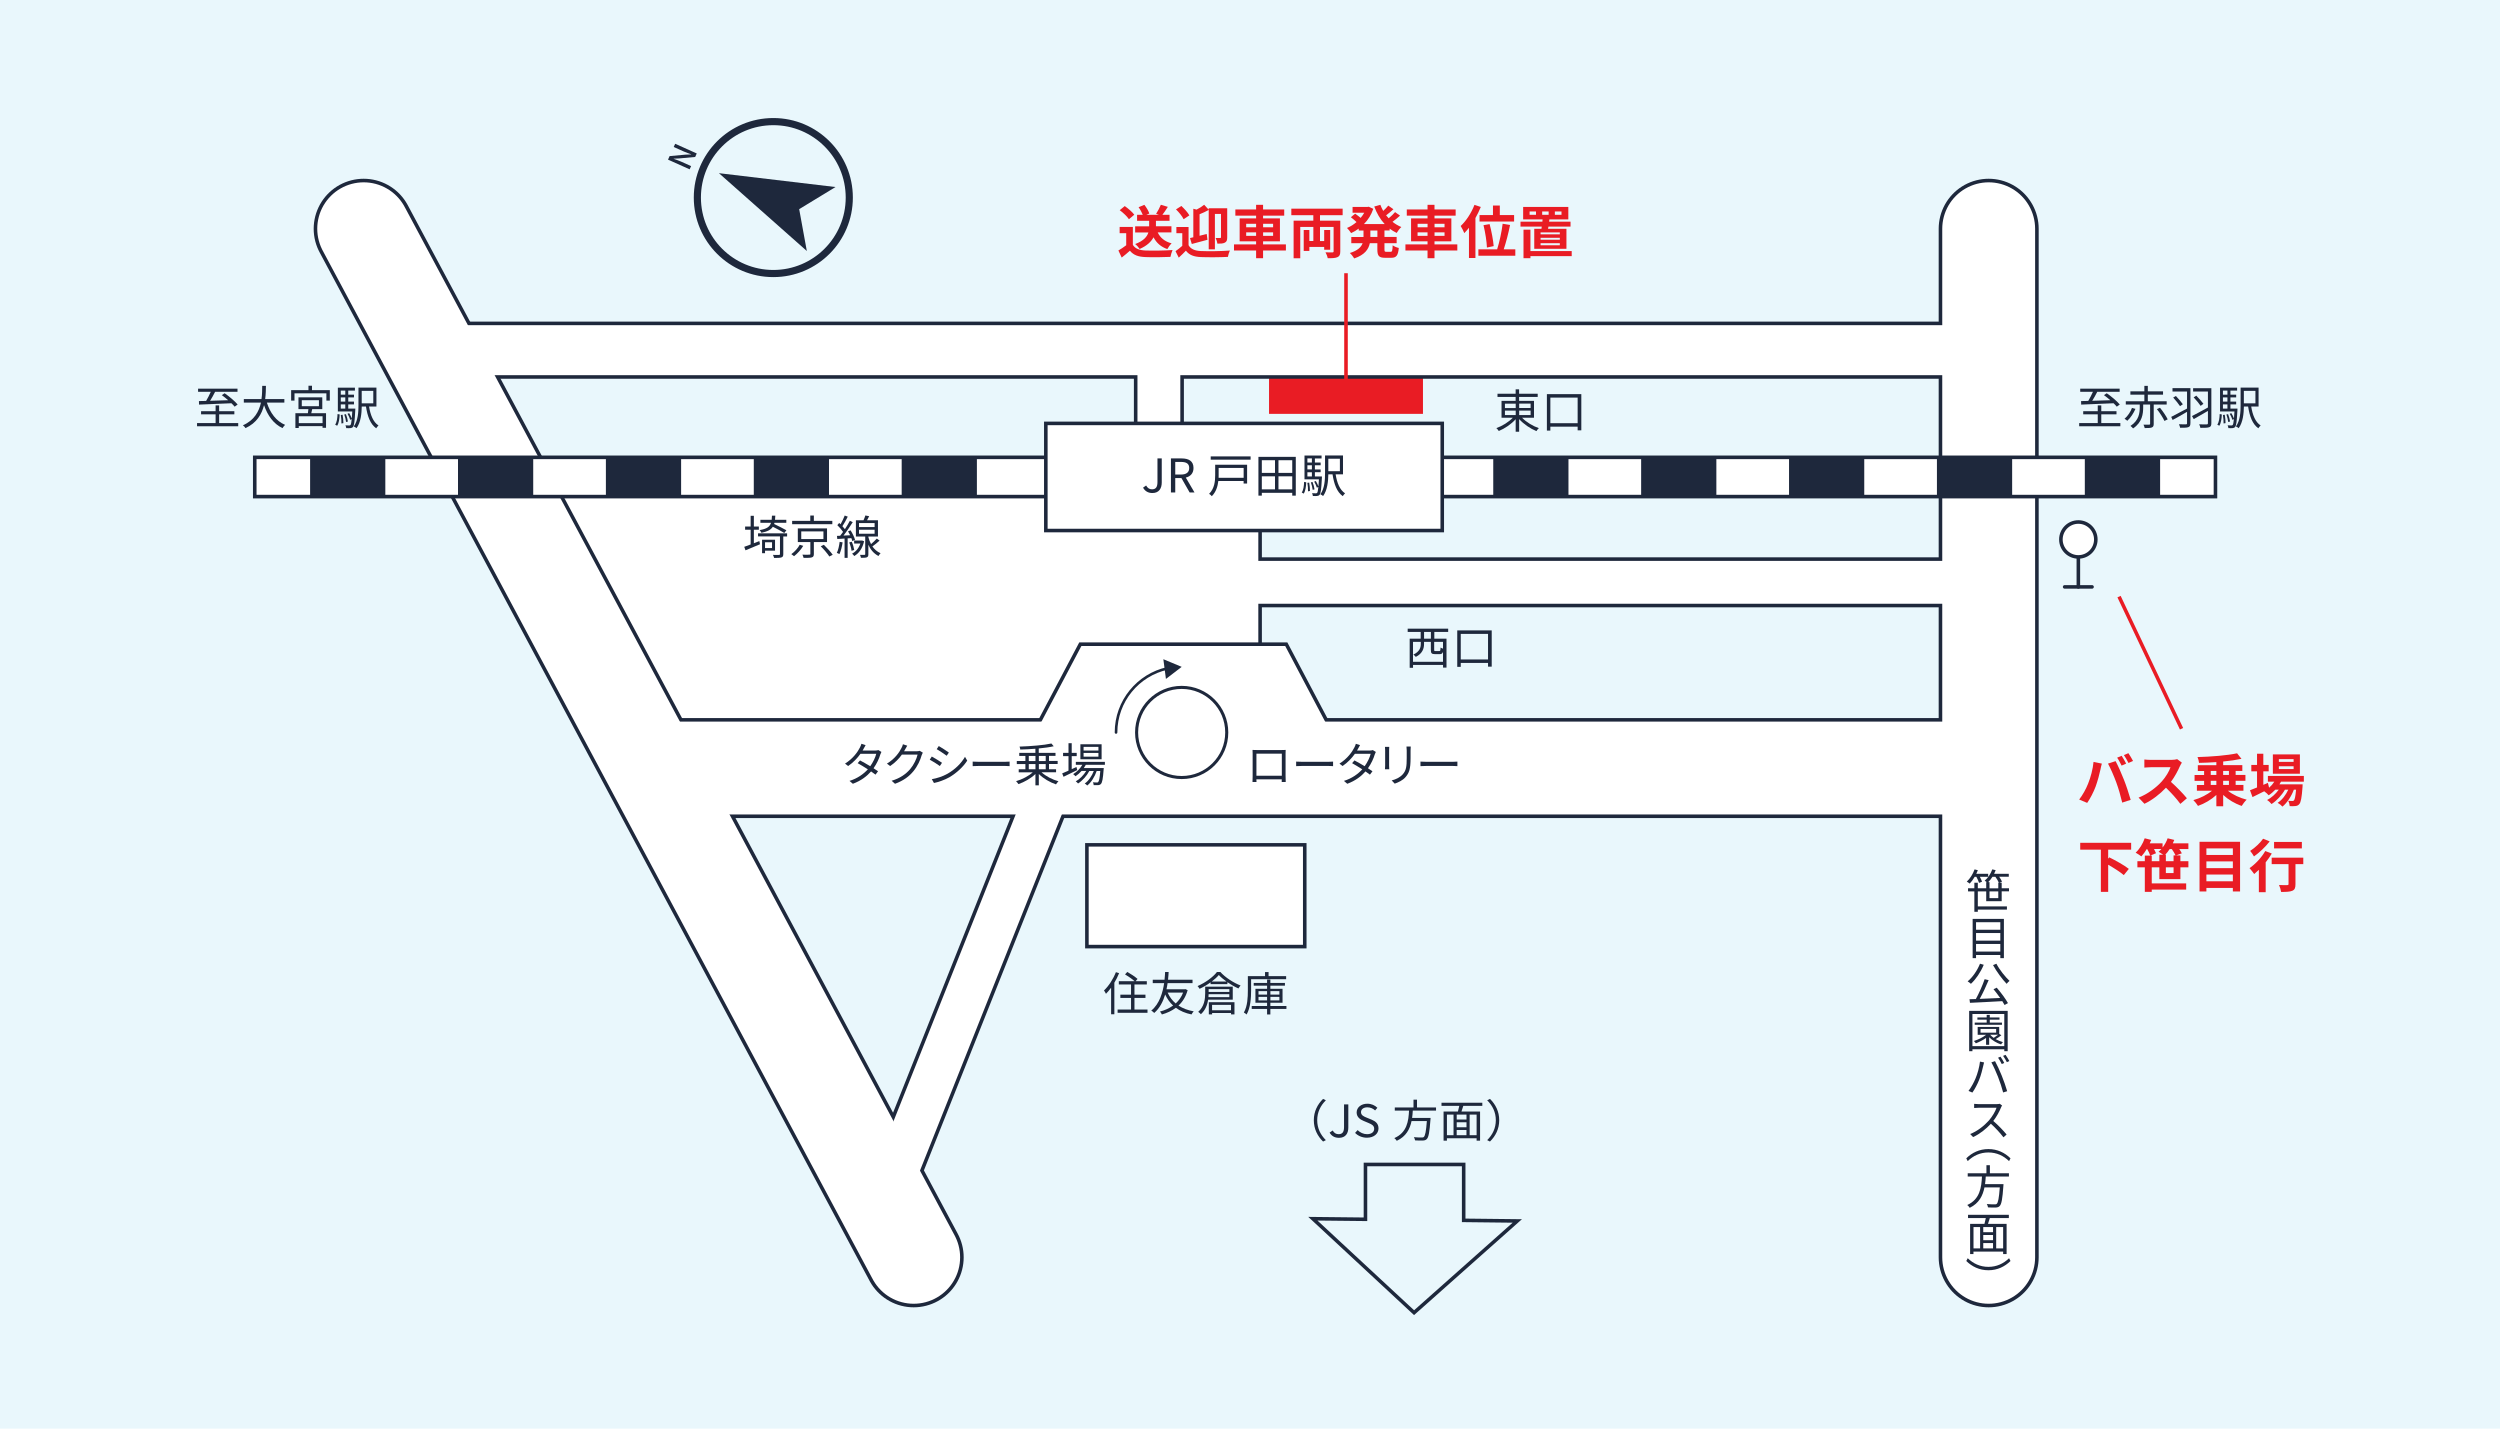 <?xml version="1.0" encoding="UTF-8"?><svg id="_レイヤー_2" xmlns="http://www.w3.org/2000/svg" viewBox="0 0 700 400"><defs><style>.cls-1{stroke-width:28px;}.cls-1,.cls-2,.cls-3,.cls-4,.cls-5,.cls-6,.cls-7,.cls-8,.cls-9,.cls-10,.cls-11,.cls-12{stroke:#1e283c;}.cls-1,.cls-2,.cls-3,.cls-6,.cls-7,.cls-8,.cls-9,.cls-13{stroke-linecap:round;}.cls-1,.cls-3,.cls-14,.cls-4,.cls-15,.cls-5,.cls-6,.cls-7,.cls-8,.cls-11,.cls-16,.cls-17,.cls-12,.cls-18,.cls-13{fill:none;}.cls-1,.cls-14,.cls-4,.cls-15,.cls-7,.cls-8,.cls-9,.cls-10,.cls-11,.cls-16,.cls-12,.cls-13{stroke-miterlimit:10;}.cls-2,.cls-3,.cls-5,.cls-6,.cls-17,.cls-18{stroke-linejoin:round;}.cls-2,.cls-9,.cls-10{fill:#fff;}.cls-14,.cls-4{stroke-width:14px;}.cls-14,.cls-15,.cls-17,.cls-18,.cls-13{stroke:#fff;}.cls-15,.cls-5{stroke-width:12px;}.cls-5,.cls-17,.cls-18{stroke-linecap:square;}.cls-6{stroke-width:.74px;}.cls-7{stroke-width:.86px;}.cls-11{stroke-width:2px;}.cls-16{stroke:#e91c24;}.cls-17{stroke-dasharray:0 0 10.35 31.06;}.cls-17,.cls-18{stroke-width:10px;}.cls-12{stroke-width:16px;}.cls-13{stroke-width:26px;}.cls-19{fill:#1e283c;}.cls-19,.cls-20,.cls-21{stroke-width:0px;}.cls-20{fill:#e9f7fc;}.cls-21{fill:#e91c24;}</style></defs><g id="_レイヤー_1-2"><rect class="cls-20" width="700" height="400"/><rect class="cls-21" x="355.33" y="103.44" width="43.1" height="12.44"/><path class="cls-21" d="M586.18,213.33l2.34.48c-.14.46-.32,1.25-.38,1.6-.22,1.12-.82,3.33-1.36,4.82-.58,1.55-1.52,3.38-2.37,4.58l-2.24-.94c1.01-1.31,1.95-3.04,2.5-4.45.72-1.79,1.33-4.05,1.52-6.08ZM590.24,213.81l2.13-.69c.66,1.23,1.76,3.7,2.35,5.25.58,1.44,1.42,4,1.87,5.59l-2.37.77c-.45-1.9-1.02-3.92-1.66-5.65-.61-1.68-1.65-4.05-2.32-5.27ZM595.33,213.81l-1.28.56c-.34-.66-.82-1.62-1.25-2.22l1.26-.53c.4.59.96,1.6,1.26,2.19ZM597.25,213.07l-1.28.56c-.32-.67-.85-1.6-1.28-2.21l1.26-.53c.42.61,1.01,1.62,1.3,2.18Z"/><path class="cls-21" d="M610.93,213.54c-.13.18-.42.67-.56.99-.54,1.25-1.44,2.96-2.51,4.4,1.58,1.38,3.52,3.42,4.47,4.58l-1.83,1.58c-1.04-1.44-2.53-3.07-4.03-4.53-1.7,1.79-3.83,3.46-6.02,4.5l-1.65-1.73c2.58-.98,5.06-2.91,6.56-4.59,1.06-1.2,2.03-2.79,2.38-3.92h-5.43c-.67,0-1.55.1-1.89.11v-2.27c.43.06,1.41.11,1.89.11h5.63c.7,0,1.34-.1,1.67-.21l1.31.98Z"/><path class="cls-21" d="M623.8,221.4c1.34,1.09,3.35,2.03,5.27,2.51-.46.42-1.09,1.22-1.39,1.75-1.86-.62-3.73-1.73-5.19-3.07v3.17h-1.91v-3.17c-1.44,1.33-3.31,2.42-5.14,3.06-.29-.48-.88-1.22-1.3-1.62,1.89-.51,3.87-1.5,5.2-2.62h-4.21v-1.62h2.02v-1.15h-2.67v-1.65h2.67v-1.12h-1.76v-1.62h5.19v-.86c-1.65.11-3.3.18-4.85.21-.03-.46-.24-1.2-.43-1.62,3.91-.11,8.35-.46,11.08-1.06l1.23,1.55c-1.5.32-3.27.58-5.12.75v1.02h5.36v1.62h-1.87v1.12h2.74v1.65h-2.74v1.15h2.18v1.62h-4.35ZM619.01,216.98h1.57v-1.12h-1.57v1.12ZM619.01,219.78h1.57v-1.15h-1.57v1.15ZM622.48,215.86v1.12h1.62v-1.12h-1.62ZM624.1,218.63h-1.62v1.15h1.62v-1.15Z"/><path class="cls-21" d="M638.69,218.85c-.13.26-.29.51-.45.77h6.5s-.02.43-.03.66c-.22,3.12-.48,4.4-.91,4.87-.3.37-.66.5-1.06.54-.37.05-.98.06-1.62.03-.03-.45-.19-1.09-.43-1.49.51.05.93.05,1.14.05.22,0,.35-.03.48-.18.22-.24.42-1.06.59-2.99h-.62c-.66,1.79-1.91,3.73-3.2,4.74-.32-.37-.86-.8-1.34-1.06,1.22-.77,2.29-2.19,2.98-3.68h-.94c-.86,1.54-2.35,3.14-3.75,4.02-.3-.37-.8-.85-1.25-1.12,1.18-.59,2.42-1.71,3.27-2.9h-.96c-.58.61-1.2,1.15-1.86,1.57-.24-.3-.85-.86-1.25-1.12-1.15.58-2.3,1.15-3.28,1.63l-.7-1.92c.54-.21,1.22-.48,1.97-.78v-4.51h-1.6v-1.79h1.6v-3.15h1.76v3.15h1.5v1.79h-1.5v3.78l1.28-.56.34,1.36c.58-.5,1.07-1.07,1.47-1.7h-1.81v-1.6h10.07v1.6h-6.37ZM643.97,216.64h-7.57v-5.41h7.57v5.41ZM642.21,212.55h-4.13v.77h4.13v-.77ZM642.21,214.56h-4.13v.77h4.13v-.77Z"/><path class="cls-21" d="M590.29,237.92v2.51l.32-.37c1.73.86,4.24,2.24,5.46,3.23l-1.41,1.74c-.93-.82-2.75-1.98-4.37-2.91v7.6h-2.05v-11.81h-5.78v-1.92h14.26v1.92h-6.43Z"/><path class="cls-21" d="M612.77,237.73h-2.58c.29.42.56.85.72,1.2l-1.62.58h1.22v1.63h2.24v1.71h-2.24v3.31h-5.89v-3.31h-2.13v4.51h9.64v1.73h-9.64v.64h-1.94v-6.88h-2.08v-1.71h2.08v-1.57h1.94v1.57h2.13v-1.81h1.09c-.42-.3-.98-.66-1.31-.85.27-.22.54-.48.78-.75h-2.05c.22.42.43.85.56,1.17l-1.63.67c-.14-.48-.48-1.22-.85-1.84h-.11c-.48.8-1.01,1.5-1.52,2.06-.37-.29-1.14-.8-1.6-1.04,1.06-.96,2.02-2.51,2.54-4.03l1.82.46c-.13.32-.26.64-.42.96h3.6v1.17c.61-.77,1.1-1.67,1.42-2.59l1.86.46c-.13.32-.26.64-.42.96h4.37v1.58ZM609.16,239.51c-.21-.48-.64-1.18-1.06-1.78h-.59c-.38.61-.82,1.15-1.25,1.6h.18v1.81h2.16v-1.63h.56ZM608.6,242.85h-2.16v1.6h2.16v-1.6Z"/><path class="cls-21" d="M627.22,235.7v13.91h-2.02v-.99h-7.41v.99h-1.92v-13.91h11.35ZM617.79,237.55v1.84h7.41v-1.84h-7.41ZM617.79,241.19v1.89h7.41v-1.89h-7.41ZM625.2,246.76v-1.89h-7.41v1.89h7.41Z"/><path class="cls-21" d="M636.1,239c-.48.82-1.07,1.65-1.71,2.45v8.36h-1.91v-6.26c-.45.43-.88.83-1.31,1.18-.27-.38-.91-1.25-1.3-1.65,1.63-1.12,3.38-2.98,4.4-4.79l1.83.7ZM635.51,235.59c-1.15,1.5-2.88,3.15-4.4,4.21-.24-.42-.72-1.18-1.06-1.55,1.33-.85,2.85-2.29,3.62-3.41l1.84.75ZM644.92,241.96h-2.19v5.62c0,1.02-.19,1.55-.9,1.84-.67.29-1.7.32-3.12.32-.08-.56-.32-1.39-.58-1.94.91.05,1.97.05,2.26.03.29,0,.4-.06.4-.3v-5.57h-4.72v-1.81h8.85v1.81ZM644.52,237.55h-7.78v-1.81h7.78v1.81Z"/><line class="cls-3" x1="581.94" y1="153.58" x2="581.94" y2="164.33"/><circle class="cls-2" cx="581.94" cy="151.05" r="4.89"/><line class="cls-3" x1="578.1" y1="164.33" x2="585.77" y2="164.33"/><line class="cls-16" x1="593.33" y1="167.05" x2="610.83" y2="204.05"/><circle class="cls-11" cx="216.53" cy="55.32" r="21.27"/><path class="cls-19" d="M187.05,44.69l.44-.98,4.45-.41,1.57-.06.02-.04c-.65-.23-1.41-.49-2.07-.78l-2.82-1.26.41-.9,6.04,2.71-.44.98-4.46.41-1.55.07-.02.04c.65.23,1.38.47,2.04.76l2.85,1.28-.41.9-6.05-2.71Z"/><polygon class="cls-19" points="201.3 48.49 225.91 70.28 223.77 58.56 233.94 52.37 201.3 48.49"/><path class="cls-19" d="M593.7,118.45v.9h-11.53v-.9h5.2v-2.44h-4.07v-.88h4.07v-1.61h.99v1.61h4.26v.88h-4.26v2.44h5.34ZM582.69,112.3c.58-.01,1.26-.03,2.02-.04.44-.74.95-1.72,1.31-2.55h-3.56v-.88h11.04v.88h-6.27c-.42.85-.94,1.77-1.4,2.51,1.55-.04,3.3-.1,5.06-.16-.58-.51-1.21-1-1.78-1.42l.78-.53c1.29.88,2.87,2.22,3.65,3.15l-.84.61c-.23-.29-.53-.61-.9-.96-3.33.14-6.83.3-9.07.38l-.03-.99Z"/><path class="cls-19" d="M597.93,114.48c-.51,1.17-1.35,2.51-2.29,3.34-.18-.17-.53-.43-.77-.56.9-.75,1.72-2,2.08-3.04l.97.26ZM603.04,113.26v5.43c0,.56-.13.83-.53,1-.39.16-1.03.17-1.99.17-.05-.27-.21-.69-.35-.96.73.03,1.4.01,1.61,0,.19,0,.25-.05.25-.22v-5.42h-1.94v.77c0,1.85-.26,4.2-2.83,5.93-.16-.22-.49-.53-.73-.7,2.39-1.56,2.6-3.65,2.6-5.24v-.75h-3.91v-.92h5.2v-1.85h-3.91v-.92h3.91v-1.53h.97v1.53h4.26v.92h-4.26v1.85h5.28v.92h-3.63ZM604.79,114.16c.83,1.01,1.75,2.38,2.17,3.26l-.92.44c-.38-.87-1.29-2.27-2.11-3.31l.86-.39Z"/><path class="cls-19" d="M613.31,118.5c0,.65-.14.95-.57,1.1-.44.17-1.21.18-2.29.18-.05-.26-.21-.73-.35-.99.84.04,1.7.04,1.94.03.25-.01.33-.08.33-.32v-3.19c-1.43.83-2.89,1.68-4.04,2.28l-.39-.86c1.09-.55,2.81-1.46,4.43-2.34v-4.77h-4.07v-.94h5.02v9.82ZM609.25,110.88c.7.73,1.52,1.7,1.95,2.31l-.79.53c-.4-.62-1.25-1.66-1.92-2.41l.77-.44ZM619.18,118.49c0,.66-.16.99-.61,1.13-.46.17-1.29.18-2.46.18-.04-.26-.2-.73-.35-1,.92.05,1.85.04,2.12.03.25-.01.34-.09.34-.35v-3.42c-1.4.82-2.85,1.66-3.98,2.29l-.48-.86c1.09-.55,2.82-1.48,4.46-2.39v-4.47h-4.15v-.94h5.11v9.8ZM614.96,110.78c.71.73,1.59,1.7,2,2.29l-.78.57c-.42-.62-1.27-1.66-1.96-2.38l.74-.48Z"/><path class="cls-19" d="M620.85,118.89c.47-.66.62-1.82.66-2.96l.6.12c-.06,1.18-.21,2.43-.71,3.16l-.55-.31ZM626.49,114.41s0,.26-.01.39c-.17,3.2-.31,4.34-.64,4.73-.2.23-.4.31-.71.34-.26.03-.71.03-1.18,0-.03-.23-.1-.57-.22-.78.46.03.87.04,1.04.04s.27-.03.38-.13c.13-.17.25-.64.34-1.64l-.42.18c-.13-.47-.44-1.17-.75-1.69l.46-.17c.29.46.57,1.07.73,1.51.05-.52.09-1.17.14-1.99h-4.04v-6.66h4.78v.82h-1.87v1.14h1.61v.77h-1.61v1.17h1.61v.78h-1.61v1.18h1.99ZM622.42,109.36v1.14h1.26v-1.14h-1.26ZM623.68,111.27h-1.26v1.17h1.26v-1.17ZM622.42,114.41h1.26v-1.18h-1.26v1.18ZM622.93,116.13c.14.75.23,1.72.22,2.35l-.55.09c.04-.65-.05-1.61-.18-2.38l.51-.06ZM623.9,118.15c-.05-.56-.27-1.43-.51-2.09l.47-.1c.27.65.49,1.51.55,2.07l-.51.13ZM630.34,113.83c.38,2.38,1.17,4.37,2.64,5.3-.21.2-.51.55-.65.79-1.64-1.17-2.44-3.34-2.86-6.1h-1.18c-.03,1.94-.26,4.43-1.46,6.07-.16-.17-.56-.4-.77-.49,1.21-1.68,1.31-4.09,1.31-5.97v-4.9h5.03v5.29h-2.07ZM628.28,109.44v3.5h3.24v-3.5h-3.24Z"/><path class="cls-19" d="M426.19,116.98c1.18,1.22,3.03,2.34,4.69,2.9-.23.19-.53.56-.68.83-1.69-.68-3.59-1.96-4.84-3.37v3.54h-.97v-3.5c-1.24,1.39-3.08,2.63-4.73,3.3-.16-.25-.44-.61-.68-.81,1.64-.57,3.44-1.69,4.6-2.9h-3.15v-4.73h3.95v-1.09h-5.08v-.91h5.08v-1.22h.97v1.22h5.21v.91h-5.21v1.09h4.17v4.73h-3.35ZM421.38,114.25h3.02v-1.23h-3.02v1.23ZM421.38,116.22h3.02v-1.26h-3.02v1.26ZM425.37,113.01v1.23h3.2v-1.23h-3.2ZM428.57,114.96h-3.2v1.26h3.2v-1.26Z"/><path class="cls-19" d="M442.77,110.36v10.14h-1.03v-1.04h-7.64v1.1h-.97v-10.21h9.65ZM441.74,118.49v-7.16h-7.64v7.16h7.64Z"/><path class="cls-21" d="M317.2,68.57c.66,1.07,1.86,1.5,3.52,1.57,1.87.08,5.47.03,7.6-.13-.21.45-.5,1.38-.59,1.92-1.92.1-5.14.13-7.04.05-1.97-.08-3.28-.53-4.32-1.78-.7.62-1.41,1.25-2.29,1.92l-.93-1.98c.69-.4,1.49-.93,2.19-1.47v-3.38h-1.84v-1.74h3.7v5.03ZM316.1,61.38c-.5-.77-1.63-1.83-2.58-2.53l1.41-1.15c.96.67,2.13,1.67,2.67,2.42l-1.5,1.26ZM324.16,65.08c.7,1.5,1.98,2.56,3.89,3.06-.4.37-.94,1.1-1.2,1.6-1.81-.62-3.04-1.73-3.86-3.3-.64,1.2-1.81,2.37-3.89,3.27-.24-.4-.83-1.06-1.26-1.38,2.43-.9,3.36-2.1,3.71-3.25h-3.71v-1.71h3.92v-1.54h-3.38v-1.68h1.6c-.26-.64-.7-1.47-1.18-2.13l1.62-.67c.59.74,1.18,1.73,1.39,2.43l-.85.37h3.57l-.82-.29c.46-.7,1.02-1.76,1.33-2.53l1.95.59c-.51.82-1.06,1.62-1.52,2.22h2v1.68h-3.81v1.54h4.34v1.71h-3.84Z"/><path class="cls-21" d="M332.8,68.67c.62,1.09,1.79,1.55,3.44,1.62,1.97.1,5.89.05,8.13-.14-.21.43-.48,1.26-.56,1.78-2.03.11-5.57.14-7.57.05-1.92-.08-3.23-.54-4.19-1.79-.61.64-1.23,1.26-2,1.95l-.9-1.81c.58-.42,1.28-.94,1.89-1.49v-3.54h-1.65v-1.74h3.41v5.12ZM331.41,61.38c-.35-.8-1.31-1.95-2.13-2.75l1.5-.96c.83.77,1.84,1.86,2.24,2.64l-1.62,1.07ZM333.2,66.65c.29-.06.59-.13.93-.21v-7.99l.91.24c.8-.4,1.6-.91,2.13-1.36l1.26,1.38v-.4h5.19v8.13c0,.77-.13,1.22-.64,1.49-.5.27-1.15.3-2.1.3-.06-.46-.29-1.18-.51-1.6.53.02,1.07.02,1.25.02.19,0,.26-.06.26-.26v-6.48h-1.71v9.91h-1.73v-11.03c-.8.45-1.71.86-2.56,1.2v6.03c.66-.16,1.33-.34,2-.51l.21,1.63c-1.49.42-3.1.85-4.39,1.18l-.5-1.68Z"/><path class="cls-21" d="M360.05,70.14h-6.39v2.16h-1.95v-2.16h-6.19v-1.71h6.19v-.86h-4.61v-6.42h4.61v-.77h-5.81v-1.73h5.81v-1.3h1.95v1.3h5.92v1.73h-5.92v.77h4.72v6.42h-4.72v.86h6.39v1.71ZM348.93,63.64h2.78v-.98h-2.78v.98ZM351.71,66.04v-.98h-2.78v.98h2.78ZM353.67,62.66v.98h2.8v-.98h-2.8ZM356.47,65.06h-2.8v.98h2.8v-.98Z"/><path class="cls-21" d="M369.6,60.26v1.52h5.68v8.6c0,.9-.19,1.36-.8,1.63-.62.27-1.5.3-2.72.29-.08-.48-.37-1.22-.62-1.66.78.05,1.66.05,1.92.03.27,0,.35-.08.35-.32v-6.8h-3.81v3.95h1.17v-3.09h1.68v5.52h-1.68v-.79h-4.15v1.12h-1.58v-5.86h1.58v3.09h1.12v-3.95h-3.67v8.77h-1.86v-10.53h5.52v-1.52h-6.16v-1.84h14.37v1.84h-6.35Z"/><path class="cls-21" d="M387.65,64.54v1.81h3.41v1.75h-3.41v1.73c0,.58.06.67.51.67h1.23c.42,0,.5-.32.56-1.82.4.32,1.17.64,1.71.75-.19,2.11-.69,2.75-2.1,2.75h-1.74c-1.73,0-2.16-.56-2.16-2.34v-1.74h-2.11c-.35,1.68-1.41,3.26-4.37,4.26-.24-.43-.82-1.17-1.22-1.52,2.21-.67,3.17-1.66,3.57-2.74h-3.17v-1.75h3.42v-1.81h-1.34v-.53c-.67.5-1.39.91-2.13,1.26-.26-.43-.79-1.09-1.15-1.44.93-.38,1.84-.94,2.66-1.65-.42-.42-1.06-.96-1.58-1.36l1.2-.99c.48.34,1.09.8,1.54,1.18.38-.45.72-.93,1.01-1.44h-3.27v-1.63h4.18l.34-.06,1.28.59c-.56,1.68-1.47,3.11-2.61,4.26h5.79c-1.25-1.34-2.21-3.01-2.91-4.9l1.71-.48c.22.59.48,1.17.8,1.71.53-.48,1.06-1.04,1.42-1.49l1.44,1.02c-.66.59-1.39,1.22-2.05,1.7.22.29.46.56.72.83.64-.54,1.34-1.18,1.79-1.73l1.39.99c-.66.59-1.42,1.23-2.11,1.73.74.59,1.57,1.09,2.48,1.46-.45.38-1.02,1.14-1.31,1.65-.7-.34-1.36-.74-1.97-1.2v.51h-1.46ZM385.67,64.54h-1.97v1.81h1.97v-1.81Z"/><path class="cls-21" d="M408.05,70.14h-6.39v2.16h-1.95v-2.16h-6.19v-1.71h6.19v-.86h-4.61v-6.42h4.61v-.77h-5.81v-1.73h5.81v-1.3h1.95v1.3h5.92v1.73h-5.92v.77h4.72v6.42h-4.72v.86h6.39v1.71ZM396.93,63.64h2.79v-.98h-2.79v.98ZM399.71,66.04v-.98h-2.79v.98h2.79ZM401.67,62.66v.98h2.8v-.98h-2.8ZM404.47,65.06h-2.8v.98h2.8v-.98Z"/><path class="cls-21" d="M414.62,57.96c-.42,1.02-.93,2.08-1.5,3.09v11.19h-1.81v-8.47c-.43.56-.86,1.06-1.31,1.5-.18-.46-.69-1.52-1.01-1.99,1.52-1.41,2.99-3.65,3.86-5.92l1.78.59ZM424.29,69.82v1.79h-10.34v-1.79h5.25c.62-1.95,1.28-4.91,1.54-7.17l2.08.34c-.46,2.32-1.15,4.96-1.78,6.83h3.25ZM418.03,60.21v-2.67h1.92v2.67h4v1.81h-9.68v-1.81h3.76ZM416.34,69.31c-.05-1.55-.45-4.21-.96-6.26l1.71-.3c.54,2.02,1.02,4.59,1.14,6.16l-1.89.4Z"/><path class="cls-21" d="M431.6,64.07c.03-.19.06-.4.1-.62h-5.96v-1.39h6.13l.05-.62h-5.44v-3.49h12.65v3.49h-5.3l-.08.62h6v1.39h-6.19l-.11.62h5.15v5.6h-9.01v-5.6h2.02ZM440.08,71.72h-11.56v.58h-1.94v-8h1.94v5.99h11.56v1.44ZM430.08,59.21h-1.79v.94h1.79v-.94ZM436.75,65.08h-5.39v.54h5.39v-.54ZM436.75,66.58h-5.39v.54h5.39v-.54ZM436.75,68.09h-5.39v.58h5.39v-.58ZM431.81,60.15h1.81v-.94h-1.81v.94ZM435.36,60.15h1.86v-.94h-1.86v.94Z"/><path class="cls-19" d="M66.7,118.45v.9h-11.53v-.9h5.2v-2.44h-4.07v-.88h4.07v-1.61h.99v1.61h4.26v.88h-4.26v2.44h5.34ZM55.69,112.3c.58-.01,1.26-.03,2.02-.04.44-.74.95-1.72,1.31-2.55h-3.56v-.88h11.04v.88h-6.27c-.42.85-.94,1.77-1.4,2.51,1.55-.04,3.3-.1,5.06-.16-.58-.51-1.21-1-1.78-1.42l.78-.53c1.29.88,2.87,2.22,3.65,3.15l-.84.61c-.23-.29-.53-.61-.9-.96-3.33.14-6.83.3-9.07.38l-.03-.99Z"/><path class="cls-19" d="M74.72,112.72c.91,2.86,2.6,5.21,5.11,6.24-.23.22-.56.62-.73.91-2.5-1.18-4.15-3.48-5.17-6.43-.62,2.5-2.03,4.99-5.19,6.43-.14-.26-.46-.6-.73-.79,3.22-1.4,4.52-3.9,5.06-6.36h-4.8v-.99h4.95c.2-1.37.18-2.67.2-3.69h1.04c-.01,1.04-.03,2.33-.21,3.69h5.37v.99h-4.9Z"/><path class="cls-19" d="M92.35,109.24v2.92h-.96v-2.03h-8.93v2.03h-.94v-2.92h4.85v-1.24h.99v1.24h4.99ZM87.42,114.55c-.09.39-.18.79-.26,1.14h4.13v4.1h-.98v-.47h-6.66v.52h-.94v-4.15h3.5c.05-.36.1-.77.14-1.14h-2.78v-3.3h6.67v3.3h-2.83ZM90.32,116.55h-6.66v1.92h6.66v-1.92ZM84.5,113.74h4.8v-1.69h-4.8v1.69Z"/><path class="cls-19" d="M93.85,118.89c.47-.66.62-1.82.66-2.96l.6.12c-.06,1.18-.21,2.43-.71,3.16l-.55-.31ZM99.49,114.41s0,.26-.01.39c-.17,3.2-.31,4.34-.64,4.73-.2.23-.4.31-.72.34-.26.03-.71.03-1.18,0-.03-.23-.1-.57-.22-.78.46.03.87.04,1.04.04s.27-.03.38-.13c.13-.17.25-.64.34-1.64l-.42.18c-.13-.47-.44-1.17-.75-1.69l.46-.17c.29.46.57,1.07.73,1.51.05-.52.09-1.17.14-1.99h-4.04v-6.66h4.78v.82h-1.87v1.14h1.61v.77h-1.61v1.17h1.61v.78h-1.61v1.18h1.99ZM95.42,109.36v1.14h1.26v-1.14h-1.26ZM96.68,111.27h-1.26v1.17h1.26v-1.17ZM95.42,114.41h1.26v-1.18h-1.26v1.18ZM95.93,116.13c.14.75.23,1.72.22,2.35l-.55.09c.04-.65-.05-1.61-.18-2.38l.51-.06ZM96.9,118.15c-.05-.56-.27-1.43-.51-2.09l.47-.1c.27.65.49,1.51.55,2.07l-.51.13ZM103.34,113.83c.38,2.38,1.17,4.37,2.64,5.3-.21.2-.51.55-.65.79-1.64-1.17-2.44-3.34-2.86-6.1h-1.18c-.03,1.94-.26,4.43-1.46,6.07-.16-.17-.56-.4-.77-.49,1.21-1.68,1.31-4.09,1.31-5.97v-4.9h5.03v5.29h-2.07ZM101.28,109.44v3.5h3.24v-3.5h-3.24Z"/><path class="cls-19" d="M401.61,176.95v1.87h3.41v8.11h-.97v-.74h-8.4v.79h-.94v-8.16h3.08v-1.87h-3.64v-.92h11.34v.92h-3.87ZM404.04,185.3v-2.79c-.16.51-.43.65-.94.65h-1.29c-.96,0-1.17-.25-1.17-1.18v-2.25h-1.91v.61c0,1.22-.43,2.65-2.31,3.59-.12-.2-.48-.51-.68-.64,1.77-.84,2.08-1.99,2.08-2.96v-.6h-2.18v5.58h8.4ZM400.65,176.95h-1.91v1.87h1.91v-1.87ZM404.04,179.72h-2.47v2.25c0,.29.04.33.38.33h1.04c.29,0,.34-.12.36-.99.16.12.44.23.69.31v-1.9Z"/><path class="cls-19" d="M417.68,176.52v10.14h-1.03v-1.04h-7.64v1.1h-.98v-10.21h9.65ZM416.65,184.65v-7.16h-7.64v7.16h7.64Z"/><path class="cls-19" d="M313.35,272.48c-.36.91-.82,1.83-1.33,2.68v8.84h-.91v-7.45c-.47.65-.95,1.22-1.44,1.72-.09-.21-.38-.73-.55-.94,1.31-1.23,2.57-3.16,3.33-5.12l.9.27ZM321.3,282.67v.92h-8.37v-.92h3.76v-3.25h-2.99v-.92h2.99v-2.85h-3.42v-.91h4.43c-.64-.58-1.78-1.38-2.69-1.91l.64-.69c.96.55,2.24,1.38,2.86,1.96l-.56.64h3.16v.91h-3.46v2.85h3.08v.92h-3.08v3.25h3.65Z"/><path class="cls-19" d="M332.54,277.24c-.51,1.83-1.4,3.25-2.56,4.32,1.17.78,2.59,1.31,4.26,1.62-.22.2-.49.6-.61.86-1.76-.35-3.2-.98-4.39-1.86-1.16.87-2.48,1.47-3.91,1.87-.12-.25-.34-.62-.55-.81,1.34-.34,2.6-.9,3.69-1.69-.92-.83-1.66-1.88-2.22-3.09-.57,1.91-1.52,3.85-3.07,5.17-.19-.25-.53-.48-.83-.66,2.34-1.87,3.25-5.2,3.61-7.7h-3.19v-.94h3.3c.12-1.03.14-1.82.16-2.17h.99c-.03.4-.05,1.18-.17,2.17h6.86v.94h-6.98c-.08.53-.17,1.12-.31,1.72h5.1l.16-.05.66.3ZM326.94,277.92c.52,1.2,1.27,2.22,2.26,3.05.88-.82,1.61-1.82,2.07-3.05h-4.33Z"/><path class="cls-19" d="M341.68,272.14c1.42,1.57,3.68,3.03,5.68,3.8-.21.23-.44.57-.6.83-1-.44-2.09-1.07-3.09-1.75v.53h-4.71v-.49c-.94.68-2,1.31-3.08,1.81-.12-.22-.36-.57-.56-.77,2.21-.95,4.38-2.56,5.43-3.95h.92ZM338.29,279.9c-.22,1.42-.78,2.95-2.05,4.08-.14-.18-.52-.53-.74-.66,1.72-1.51,1.95-3.63,1.95-5.19v-1.87h7.72v3.64h-6.88ZM344.21,279.2v-.82h-5.8c-.01.26-.03.53-.04.82h5.84ZM338.42,276.95v.79h5.8v-.79h-5.8ZM338.46,280.61h7.19v3.42h-.96v-.39h-5.3v.4h-.92v-3.43ZM343.4,274.82c-.83-.6-1.59-1.22-2.13-1.82-.48.58-1.17,1.21-1.98,1.82h4.11ZM339.38,281.36v1.51h5.3v-1.51h-5.3Z"/><path class="cls-19" d="M350.31,274.17v3.18c0,1.99-.16,4.82-1.26,6.71-.16-.17-.56-.46-.77-.55,1.03-1.78,1.12-4.32,1.12-6.16v-4.04h4.81v-1.13h.99v1.13h4.92v.86h-9.8ZM360.2,282.5h-4.5v1.55h-.92v-1.55h-4.3v-.82h4.3v-.92h-3.26v-3.9h3.26v-.87h-3.74v-.77h3.74v-.94h.92v.94h4.08v.77h-4.08v.87h3.41v3.9h-3.41v.92h4.5v.82ZM352.38,278.49h2.4v-.97h-2.4v.97ZM354.78,280.11v-.99h-2.4v.99h2.4ZM355.71,277.51v.97h2.52v-.97h-2.52ZM358.23,279.12h-2.52v.99h2.52v-.99Z"/><path class="cls-19" d="M367.87,313.66c0-2.45,1.03-4.44,2.59-5.97l.78.39c-1.5,1.49-2.42,3.35-2.42,5.58s.92,4.09,2.42,5.58l-.78.39c-1.56-1.53-2.59-3.52-2.59-5.97Z"/><path class="cls-19" d="M372.29,317.13l.86-.59c.43.73.96,1.03,1.65,1.03,1.03,0,1.53-.56,1.53-1.96v-6.38h1.2v6.5c0,1.58-.75,2.86-2.61,2.86-1.21,0-2.07-.5-2.63-1.46Z"/><path class="cls-19" d="M379.42,317.22l.71-.79c.69.69,1.65,1.14,2.64,1.14,1.25,0,2-.6,2-1.51s-.69-1.24-1.59-1.63l-1.38-.58c-.88-.36-1.94-1.02-1.94-2.36,0-1.42,1.27-2.45,3-2.45,1.13,0,2.13.46,2.81,1.14l-.64.74c-.58-.53-1.29-.87-2.17-.87-1.08,0-1.78.53-1.78,1.35,0,.89.83,1.23,1.57,1.53l1.37.56c1.1.46,1.96,1.09,1.96,2.46,0,1.46-1.25,2.61-3.24,2.61-1.35,0-2.51-.53-3.34-1.37Z"/><path class="cls-19" d="M395.58,310.97c-.04.68-.09,1.37-.19,2.06h5.17s-.01.3-.03.45c-.26,3.57-.52,4.95-1.03,5.46-.3.3-.61.39-1.11.41-.46.03-1.3.01-2.17-.04-.03-.26-.16-.65-.34-.9.92.09,1.85.09,2.17.09.3,0,.48-.01.61-.14.39-.33.64-1.56.86-4.45h-4.29c-.46,2.22-1.5,4.29-4.13,5.52-.14-.24-.44-.58-.69-.76,3.59-1.56,3.97-4.8,4.12-7.69h-3.99v-.89h5.24v-2.18h.98v2.18h5.33v.89h-6.51Z"/><path class="cls-19" d="M409.72,309.65c-.16.53-.34,1.09-.51,1.57h5.21v8.17h-.97v-.67h-8.31v.67h-.94v-8.17h4.02c.14-.48.27-1.05.38-1.57h-4.98v-.89h11.43v.89h-5.33ZM405.14,317.86h1.85v-5.77h-1.85v5.77ZM410.62,312.09h-2.74v1.38h2.74v-1.38ZM410.62,314.23h-2.74v1.41h2.74v-1.41ZM407.87,317.86h2.74v-1.46h-2.74v1.46ZM413.45,312.09h-1.95v5.77h1.95v-5.77Z"/><path class="cls-19" d="M419.78,313.66c0,2.45-1.03,4.44-2.59,5.97l-.78-.39c1.5-1.49,2.42-3.35,2.42-5.58s-.92-4.09-2.42-5.58l.78-.39c1.56,1.53,2.59,3.52,2.59,5.97Z"/><line class="cls-1" x1="556.83" y1="64.05" x2="556.83" y2="352.05"/><line class="cls-4" x1="551.83" y1="163.05" x2="339.16" y2="163.05"/><polygon class="cls-10" points="174.83 209.05 352.83 209.05 352.83 136.05 140.83 136.05 174.83 209.05"/><line class="cls-1" x1="101.83" y1="64.05" x2="255.83" y2="352.05"/><line class="cls-12" x1="556.83" y1="98.05" x2="127.83" y2="98.05"/><line class="cls-1" x1="183.83" y1="215.05" x2="552.83" y2="215.05"/><polygon class="cls-10" points="382.16 222.05 280.49 222.05 302.49 180.38 360.16 180.38 382.16 222.05"/><line class="cls-4" x1="294.83" y1="218.05" x2="249.83" y2="331.05"/><line class="cls-4" x1="324.49" y1="98.38" x2="324.49" y2="123.38"/><line class="cls-13" x1="556.83" y1="64.05" x2="556.83" y2="352.05"/><line class="cls-13" x1="101.83" y1="64.05" x2="255.83" y2="352.05"/><line class="cls-14" x1="556.83" y1="98.05" x2="127.83" y2="98.05"/><line class="cls-15" x1="294.83" y1="218.05" x2="249.83" y2="331.05"/><line class="cls-15" x1="324.49" y1="98.38" x2="324.49" y2="123.38"/><line class="cls-15" x1="551.83" y1="163.05" x2="339.16" y2="163.05"/><line class="cls-5" x1="76.83" y1="133.55" x2="614.83" y2="133.55"/><line class="cls-18" x1="76.83" y1="133.55" x2="81.83" y2="133.55"/><line class="cls-17" x1="112.89" y1="133.55" x2="594.3" y2="133.55"/><line class="cls-18" x1="609.83" y1="133.55" x2="614.83" y2="133.55"/><rect class="cls-10" x="292.83" y="118.55" width="111" height="30"/><line class="cls-13" x1="183.83" y1="215.05" x2="552.83" y2="215.05"/><circle class="cls-7" cx="330.87" cy="205.09" r="12.62"/><path class="cls-6" d="M326.89,187.15c-8.24,1.82-14.4,9.16-14.4,17.94"/><polygon class="cls-19" points="325.74 184.58 330.87 186.72 326.46 190.1 325.74 184.58"/><path class="cls-19" d="M246.79,210.55c-.1.18-.22.49-.3.7-.33,1.14-.99,2.59-1.9,3.86.49.31.94.61,1.26.85l-.71.94c-.31-.25-.74-.56-1.24-.9-1.17,1.34-2.81,2.61-5.1,3.46l-.94-.81c2.26-.69,3.95-1.94,5.14-3.24-1.03-.66-2.12-1.31-2.85-1.72l.66-.77c.75.39,1.85,1.01,2.86,1.62.79-1.11,1.43-2.44,1.68-3.47h-4.42c-.83,1.16-1.99,2.43-3.45,3.42l-.87-.68c2.24-1.38,3.59-3.33,4.17-4.51.13-.23.32-.7.42-1.04l1.17.38c-.21.34-.44.78-.57,1.03-.08.16-.17.31-.27.48h3.55c.35,0,.64-.04.86-.13l.85.52Z"/><path class="cls-19" d="M258.38,210.76c-.1.18-.23.48-.31.69-.35,1.3-1.14,3.07-2.3,4.47-1.18,1.44-2.73,2.64-5.17,3.54l-.94-.85c2.38-.7,4-1.88,5.19-3.26,1.01-1.2,1.81-2.87,2.07-4.06h-4.39c-.78,1.09-1.87,2.25-3.29,3.2l-.9-.68c2.25-1.34,3.52-3.22,4.08-4.39.14-.22.33-.69.4-1.03l1.21.4c-.22.34-.46.77-.58,1.01-.09.18-.2.36-.31.55h3.54c.35,0,.64-.04.85-.12l.87.52Z"/><path class="cls-19" d="M263.76,213.58l-.6.91c-.64-.47-2.05-1.38-2.83-1.78l.57-.88c.78.42,2.29,1.34,2.86,1.75ZM265.27,216.67c2.16-1.24,3.87-2.92,4.93-4.76l.62,1.07c-1.13,1.75-2.93,3.43-4.99,4.65-1.31.75-3.11,1.37-4.32,1.61l-.6-1.07c1.43-.25,3.04-.75,4.36-1.51ZM265.68,210.73l-.61.88c-.62-.47-2.03-1.4-2.79-1.85l.58-.87c.77.43,2.26,1.42,2.82,1.83Z"/><path class="cls-19" d="M272.36,213.25c.39.03,1.08.06,1.81.06h7.12c.65,0,1.12-.04,1.4-.06v1.27c-.26-.01-.81-.06-1.39-.06h-7.14c-.72,0-1.4.03-1.81.06v-1.27Z"/><path class="cls-19" d="M291.64,216.25c1.17,1.09,3.04,2.04,4.73,2.51-.23.21-.53.6-.69.87-1.69-.57-3.55-1.65-4.81-2.91v3.17h-.95v-3.17c-1.25,1.22-3.11,2.27-4.76,2.83-.16-.25-.44-.61-.66-.82,1.65-.47,3.51-1.42,4.67-2.48h-3.93v-.85h1.87v-1.46h-2.41v-.86h2.41v-1.42h-1.72v-.85h4.52v-1.16c-1.42.12-2.89.18-4.23.22-.01-.23-.12-.61-.22-.82,3.11-.1,6.88-.4,8.93-.87l.65.77c-1.14.27-2.63.47-4.19.62v1.23h4.69v.85h-1.82v1.42h2.42v.86h-2.42v1.46h1.98v.85h-4.08ZM288.06,213.09h1.87v-1.42h-1.87v1.42ZM288.06,215.4h1.87v-1.46h-1.87v1.46ZM290.88,211.67v1.42h1.92v-1.42h-1.92ZM292.8,213.94h-1.92v1.46h1.92v-1.46Z"/><path class="cls-19" d="M301.61,215.63c-1.31.66-2.73,1.35-3.82,1.87l-.38-.95c.49-.21,1.1-.47,1.77-.77v-4.07h-1.52v-.91h1.52v-2.7h.9v2.7h1.4v.91h-1.4v3.65l1.33-.6.21.86ZM304.03,214.14c-.17.31-.35.62-.56.91h5.59s-.01.26-.04.39c-.19,2.68-.4,3.69-.77,4.07-.19.22-.43.29-.73.33-.29.01-.77.01-1.29-.01,0-.23-.09-.58-.22-.78.48.04.91.05,1.1.05.18,0,.3-.01.39-.14.22-.23.42-1.05.58-3.09h-1.01c-.52,1.55-1.53,3.22-2.65,4.07-.16-.2-.46-.42-.69-.56,1.05-.7,2-2.11,2.54-3.51h-1.26c-.69,1.34-1.96,2.76-3.16,3.51-.14-.21-.4-.44-.64-.6,1.08-.58,2.22-1.75,2.93-2.91h-1.31c-.52.58-1.1,1.09-1.69,1.48-.13-.16-.47-.47-.66-.6,1.03-.61,1.96-1.53,2.57-2.6h-1.82v-.82h8.14v.82h-5.34ZM308.45,212.59h-5.94v-4.2h5.94v4.2ZM307.56,209.12h-4.16v1.03h4.16v-1.03ZM307.56,210.82h-4.16v1.04h4.16v-1.04Z"/><path class="cls-19" d="M359.97,217.4c0,.42.01,1.42.03,1.56h-1.12c0-.09.01-.39.01-.74h-7.1c.01.34.01.65.03.74h-1.12c.01-.16.04-1.12.04-1.57v-6.4c0-.3,0-.7-.03-1.01.51.01.86.03,1.16.03h6.98c.29,0,.75,0,1.14-.03-.03.32-.03.69-.03,1.01v6.41ZM351.8,211.03v6.18h7.11v-6.18h-7.11Z"/><path class="cls-19" d="M362.93,213.25c.39.03,1.08.06,1.81.06h7.12c.65,0,1.12-.04,1.4-.06v1.27c-.26-.01-.81-.06-1.39-.06h-7.14c-.71,0-1.4.03-1.81.06v-1.27Z"/><path class="cls-19" d="M385.23,210.55c-.1.18-.22.49-.3.7-.33,1.14-.99,2.59-1.9,3.86.49.31.94.61,1.26.85l-.71.94c-.31-.25-.74-.56-1.24-.9-1.17,1.34-2.81,2.61-5.1,3.46l-.94-.81c2.26-.69,3.95-1.94,5.14-3.24-1.03-.66-2.12-1.31-2.85-1.72l.66-.77c.75.39,1.85,1.01,2.86,1.62.79-1.11,1.43-2.45,1.68-3.47h-4.42c-.83,1.16-1.99,2.43-3.45,3.42l-.87-.68c2.24-1.38,3.59-3.33,4.17-4.51.13-.23.33-.7.42-1.04l1.17.38c-.21.34-.44.78-.57,1.03-.08.15-.17.31-.27.48h3.55c.35,0,.64-.04.86-.13l.85.52Z"/><path class="cls-19" d="M388.99,209.12c-.03.25-.04.62-.04.94v4.34c0,.32.01.75.04.99h-1.2c.01-.2.05-.61.05-1v-4.33c0-.23-.03-.69-.05-.94h1.2ZM395.01,209.03c-.03.31-.05.69-.05,1.12v2.11c0,3.12-.42,4.15-1.35,5.26-.84,1.02-2.15,1.57-3.09,1.9l-.85-.9c1.2-.3,2.31-.82,3.12-1.73.94-1.08,1.09-2.13,1.09-4.59v-2.05c0-.43-.04-.8-.07-1.12h1.2Z"/><path class="cls-19" d="M397.74,213.25c.39.03,1.08.06,1.81.06h7.12c.65,0,1.12-.04,1.4-.06v1.27c-.26-.01-.81-.06-1.39-.06h-7.14c-.71,0-1.4.03-1.81.06v-1.27Z"/><rect class="cls-9" x="304.33" y="236.55" width="61" height="28.5"/><polygon class="cls-8" points="409.83 341.7 409.83 326.05 382.33 326.05 382.33 341.4 367.6 341.24 395.94 367.55 424.84 341.87 409.83 341.7"/><path class="cls-19" d="M552.91,245.51c-.43.73-.91,1.39-1.39,1.9-.18-.16-.58-.43-.82-.55.91-.84,1.72-2.13,2.18-3.43l.92.23c-.13.34-.29.68-.44,1.01h3.33v.83h-2.34c.26.48.51,1.01.62,1.39l-.84.31c-.13-.44-.43-1.13-.75-1.7h-.47ZM556.14,252.36v-2.76h-2.35v4.2h8.15v.88h-8.15v.62h-.97v-5.71h-1.77v-.87h1.77v-1.55h.97v1.55h2.35v-1.73h.16c-.2-.14-.43-.3-.59-.39.91-.77,1.7-1.94,2.13-3.18l.95.23c-.13.34-.27.69-.44,1.01h4.11v.83h-2.69c.34.48.64,1,.79,1.38l-.73.27h.64v1.57h2.05v.87h-2.05v2.76h-4.33ZM557.06,247v1.73h2.46v-1.57h.16c-.18-.46-.57-1.12-.98-1.65h-.82c-.35.56-.75,1.08-1.18,1.49h.36ZM559.52,249.6h-2.46v1.88h2.46v-1.88Z"/><path class="cls-19" d="M561.09,257.29v10.99h-1v-.88h-6.8v.88h-.95v-10.99h8.75ZM553.29,258.22v2.11h6.8v-2.11h-6.8ZM553.29,261.25v2.13h6.8v-2.13h-6.8ZM560.09,266.44v-2.13h-6.8v2.13h6.8Z"/><path class="cls-19" d="M555.45,270.14c-.87,2.08-2.21,4.06-3.59,5.33-.21-.18-.65-.55-.92-.69,1.42-1.17,2.69-3.03,3.46-4.94l1.05.3ZM559.08,276.55c1.18,1.35,2.51,3.16,3.15,4.32l-.95.53c-.17-.31-.39-.69-.64-1.08-3.28.2-6.73.35-9.05.47l-.13-1.01c.53-.01,1.13-.04,1.78-.05.87-1.59,1.9-3.89,2.46-5.56l1.12.27c-.7,1.68-1.64,3.71-2.5,5.24,1.75-.07,3.76-.16,5.72-.25-.59-.84-1.25-1.73-1.86-2.46l.9-.42ZM558.99,269.84c.87,1.69,2.5,3.72,3.68,4.81-.26.18-.61.56-.81.82-1.2-1.25-2.82-3.42-3.81-5.24l.94-.39Z"/><path class="cls-19" d="M562.15,283.04v11.3h-.95v-.55h-8.92v.55h-.92v-11.3h10.79ZM561.2,292.92v-9h-8.92v9h8.92ZM560.4,289.85c-.48.4-1.09.81-1.62,1.1.64.36,1.35.66,2.05.85-.18.14-.42.44-.53.64-1.21-.38-2.46-1.13-3.33-2.01v2.12h-.87v-1.92c-.88.61-1.91,1.13-2.86,1.5-.1-.17-.39-.49-.56-.65,1.22-.39,2.51-.99,3.42-1.73h-2.35v-2.2h6.03v1.94l.62.38ZM560.55,286.94h-7.63v-.62h3.35v-.82h-2.6v-.6h2.6v-.73h.87v.73h2.72v.6h-2.72v.82h3.41v.62ZM554.55,289.14h4.37v-1.03h-4.37v1.03ZM557.24,289.73c.27.31.61.61,1,.88.4-.27.86-.6,1.22-.88h-2.22Z"/><path class="cls-19" d="M554.4,297.25l1.14.23c-.09.29-.18.66-.23.94-.18.79-.62,2.68-1.17,3.99-.47,1.17-1.16,2.5-1.87,3.51l-1.09-.46c.81-1.07,1.52-2.41,1.96-3.47.57-1.33,1.1-3.26,1.26-4.75ZM557.58,297.46l1.03-.34c.51.92,1.34,2.69,1.87,4.04.52,1.26,1.2,3.21,1.53,4.38l-1.13.35c-.33-1.3-.91-3.03-1.44-4.39-.52-1.31-1.3-3.08-1.86-4.04ZM561.18,297.62l-.69.31c-.25-.52-.69-1.29-1.03-1.77l.68-.29c.33.46.78,1.22,1.04,1.74ZM562.61,297.1l-.69.31c-.29-.56-.69-1.29-1.05-1.76l.68-.3c.33.48.83,1.26,1.07,1.74Z"/><path class="cls-19" d="M560.59,309.55c-.08.1-.25.39-.31.56-.44,1.11-1.25,2.6-2.16,3.76,1.35,1.14,2.91,2.79,3.73,3.8l-.88.78c-.86-1.13-2.21-2.63-3.52-3.8-1.38,1.47-3.09,2.87-4.99,3.73l-.81-.86c2.05-.79,3.94-2.33,5.26-3.8.86-.99,1.79-2.5,2.12-3.55h-4.98c-.45,0-1.14.05-1.29.07v-1.16c.17.01.9.08,1.29.08h4.93c.42,0,.75-.05.96-.1l.65.49Z"/><path class="cls-19" d="M556.75,321.74c2.54,0,4.6,1.03,6.19,2.59l-.4.78c-1.55-1.5-3.47-2.42-5.79-2.42s-4.24.92-5.79,2.42l-.4-.78c1.59-1.56,3.65-2.59,6.19-2.59Z"/><path class="cls-19" d="M556.01,329.42c-.04.7-.09,1.42-.2,2.13h5.17s-.01.31-.03.47c-.26,3.71-.52,5.13-1.03,5.66-.3.31-.61.4-1.11.43-.45.03-1.3.01-2.17-.04-.03-.27-.16-.68-.34-.94.92.09,1.85.09,2.17.09.3,0,.48-.01.61-.14.39-.34.64-1.61.86-4.61h-4.29c-.46,2.3-1.5,4.45-4.13,5.72-.14-.25-.44-.6-.69-.79,3.59-1.61,3.96-4.98,4.12-7.97h-3.99v-.92h5.24v-2.26h.97v2.26h5.33v.92h-6.51Z"/><path class="cls-19" d="M557.15,341.06c-.16.55-.34,1.13-.51,1.62h5.21v8.46h-.97v-.69h-8.31v.69h-.94v-8.46h4.02c.14-.49.27-1.09.38-1.62h-4.98v-.92h11.43v.92h-5.33ZM552.58,349.56h1.85v-5.98h-1.85v5.98ZM558.05,343.58h-2.74v1.43h2.74v-1.43ZM558.05,345.8h-2.74v1.46h2.74v-1.46ZM555.31,349.56h2.74v-1.51h-2.74v1.51ZM560.88,343.58h-1.95v5.98h1.95v-5.98Z"/><path class="cls-19" d="M556.75,355.67c-2.53,0-4.6-1.03-6.19-2.59l.4-.78c1.55,1.5,3.47,2.42,5.79,2.42s4.24-.92,5.79-2.42l.4.78c-1.59,1.56-3.65,2.59-6.19,2.59Z"/><path class="cls-19" d="M320.05,136.55l.86-.61c.43.75.96,1.07,1.65,1.07,1.03,0,1.53-.58,1.53-2.03v-6.62h1.2v6.73c0,1.64-.75,2.96-2.61,2.96-1.21,0-2.07-.52-2.63-1.51Z"/><path class="cls-19" d="M333.1,137.89l-2.31-4.04h-1.72v4.04h-1.21v-9.53h2.99c1.94,0,3.33.69,3.33,2.68,0,1.48-.86,2.37-2.16,2.68l2.44,4.17h-1.37ZM329.07,132.87h1.6c1.49,0,2.31-.6,2.31-1.83s-.82-1.7-2.31-1.7h-1.6v3.54Z"/><path class="cls-19" d="M349.19,135.39h-.98v-.71h-7.08c-.17,1.48-.64,3.09-1.83,4.25-.14-.2-.53-.53-.75-.66,1.53-1.5,1.7-3.6,1.7-5.23v-2.91h8.94v5.27ZM350.17,127.8v.91h-11.17v-.91h11.17ZM341.22,131.03v2.03c0,.23,0,.48-.01.73h7.01v-2.76h-6.99Z"/><path class="cls-19" d="M362.82,127.92v10.86h-.99v-.79h-8.52v.79h-.95v-10.86h10.45ZM353.31,128.86v3.55h3.69v-3.55h-3.69ZM353.31,137.02h3.69v-3.65h-3.69v3.65ZM361.83,128.86h-3.86v3.55h3.86v-3.55ZM361.83,137.02v-3.65h-3.86v3.65h3.86Z"/><path class="cls-19" d="M364.49,137.89c.47-.66.62-1.82.66-2.96l.6.12c-.06,1.18-.21,2.43-.71,3.16l-.55-.31ZM370.14,133.41s0,.26-.01.39c-.17,3.2-.31,4.34-.64,4.73-.2.23-.4.31-.71.34-.26.03-.71.03-1.18,0-.03-.23-.1-.57-.22-.78.46.03.87.04,1.04.04s.27-.03.38-.13c.13-.17.25-.64.34-1.64l-.42.18c-.13-.47-.44-1.17-.75-1.69l.46-.17c.29.46.57,1.07.73,1.51.05-.52.09-1.17.14-1.99h-4.04v-6.66h4.78v.82h-1.87v1.14h1.61v.77h-1.61v1.17h1.61v.78h-1.61v1.18h1.99ZM366.07,128.36v1.14h1.26v-1.14h-1.26ZM367.33,130.27h-1.26v1.17h1.26v-1.17ZM366.07,133.41h1.26v-1.18h-1.26v1.18ZM366.57,135.13c.14.75.23,1.72.22,2.35l-.55.09c.04-.65-.05-1.61-.18-2.38l.51-.06ZM367.55,137.15c-.05-.56-.27-1.43-.51-2.09l.47-.1c.27.65.49,1.51.55,2.07l-.51.13ZM373.98,132.83c.38,2.38,1.17,4.37,2.64,5.3-.21.2-.51.55-.65.79-1.64-1.17-2.44-3.34-2.86-6.1h-1.18c-.03,1.94-.26,4.43-1.46,6.07-.16-.17-.56-.4-.77-.49,1.21-1.68,1.31-4.09,1.31-5.97v-4.9h5.03v5.29h-2.07ZM371.93,128.44v3.5h3.24v-3.5h-3.24Z"/><path class="cls-19" d="M212.62,151.52l.18.87c-1.39.6-2.9,1.22-4.06,1.7l-.35-.98c.51-.17,1.12-.4,1.79-.66v-4.12h-1.55v-.91h1.55v-2.99h.9v2.99h1.4v.91h-1.4v3.78l1.53-.6ZM220.4,150.21h-1.08v4.94c0,.53-.12.78-.51.92-.39.14-1.03.16-2.07.16-.05-.25-.18-.61-.31-.86.79.03,1.48.03,1.69.01.21-.01.27-.07.27-.25v-4.93h-6.14v-.86h8.14s0,.86,0,.86ZM219.59,149.23c-.73-.46-2.07-1.18-3.2-1.74-.53.84-1.5,1.35-3.2,1.69-.08-.22-.31-.57-.49-.75,2-.35,2.83-.91,3.19-2.05h-2.98v-.84h3.16c.04-.35.06-.73.08-1.16h.94c-.01.42-.04.81-.08,1.16h3.16v.84h-3.32c-.03.12-.05.23-.09.34,1.14.55,2.64,1.29,3.43,1.76l-.6.77ZM214.21,154.17v.73h-.83v-3.78h3.63v3.06h-2.8ZM214.21,151.84v1.61h1.96v-1.61h-1.96Z"/><path class="cls-19" d="M224.91,152.84c-.61,1.03-1.62,2.16-2.57,2.89-.21-.18-.55-.43-.77-.57.94-.66,1.89-1.73,2.35-2.63l.99.31ZM233.06,146.77h-11.26v-.92h5.08v-1.51h1v1.51h5.17v.92ZM227.88,151.78v3.32c0,.56-.13.83-.57.97-.43.14-1.17.14-2.31.14-.05-.26-.19-.65-.32-.9.9.03,1.7.01,1.92,0,.25,0,.3-.05.3-.23v-3.3h-3.51v-3.82h8.18v3.82h-3.68ZM224.35,150.93h6.21v-2.13h-6.21v2.13ZM230.69,152.55c.86.84,1.95,2.03,2.47,2.79l-.94.48c-.48-.75-1.52-1.99-2.41-2.86l.87-.42Z"/><path class="cls-19" d="M235.93,151.86c-.18,1.22-.48,2.47-.9,3.3-.14-.12-.53-.29-.72-.35.4-.79.65-1.96.79-3.09l.82.14ZM237.34,150.74v5.47h-.86v-5.42l-2.04.13-.09-.87.9-.04c.26-.33.53-.69.81-1.08-.38-.58-1.03-1.33-1.61-1.89l.52-.61c.13.12.26.23.39.36.43-.74.88-1.73,1.16-2.44l.85.31c-.44.9-1,1.95-1.5,2.68.27.29.51.57.7.83.53-.81,1.03-1.65,1.39-2.35l.81.38c-.74,1.18-1.72,2.65-2.6,3.76l1.87-.09c-.18-.38-.38-.75-.59-1.09l.7-.29c.55.83,1.07,1.95,1.26,2.67l-.77.35c-.05-.25-.14-.53-.27-.83l-1.03.06ZM238.49,151.69c.33.73.6,1.68.69,2.3l-.75.23c-.06-.62-.33-1.59-.65-2.33l.71-.21ZM241.95,151.54c-.46,2.05-1.48,3.41-2.76,4.15-.13-.21-.43-.53-.61-.66,1.04-.55,1.89-1.52,2.33-2.85h-1.75v-.83h2.26s.53.2.53.2ZM246.27,151.38c-.61.56-1.37,1.18-2,1.62.55.78,1.29,1.47,2.29,1.9-.17.18-.46.53-.59.78-1.39-.71-2.29-1.92-2.83-3.15v2.65c0,.48-.09.73-.43.87-.32.13-.83.14-1.65.14-.03-.23-.14-.6-.26-.83.57.01,1.1.01,1.25,0,.17,0,.21-.04.21-.18v-4.94h-2.61v-4.56h2.13c.21-.44.4-.96.52-1.35l1.07.21c-.18.39-.4.79-.6,1.14h3.06v4.56h-2.68v.17c.16.64.4,1.31.74,1.94.57-.47,1.21-1.09,1.61-1.55l.78.57ZM240.52,147.58h4.37v-1.12h-4.37v1.12ZM240.52,149.45h4.37v-1.13h-4.37v1.13Z"/><line class="cls-16" x1="376.88" y1="76.5" x2="376.88" y2="109.66"/></g></svg>